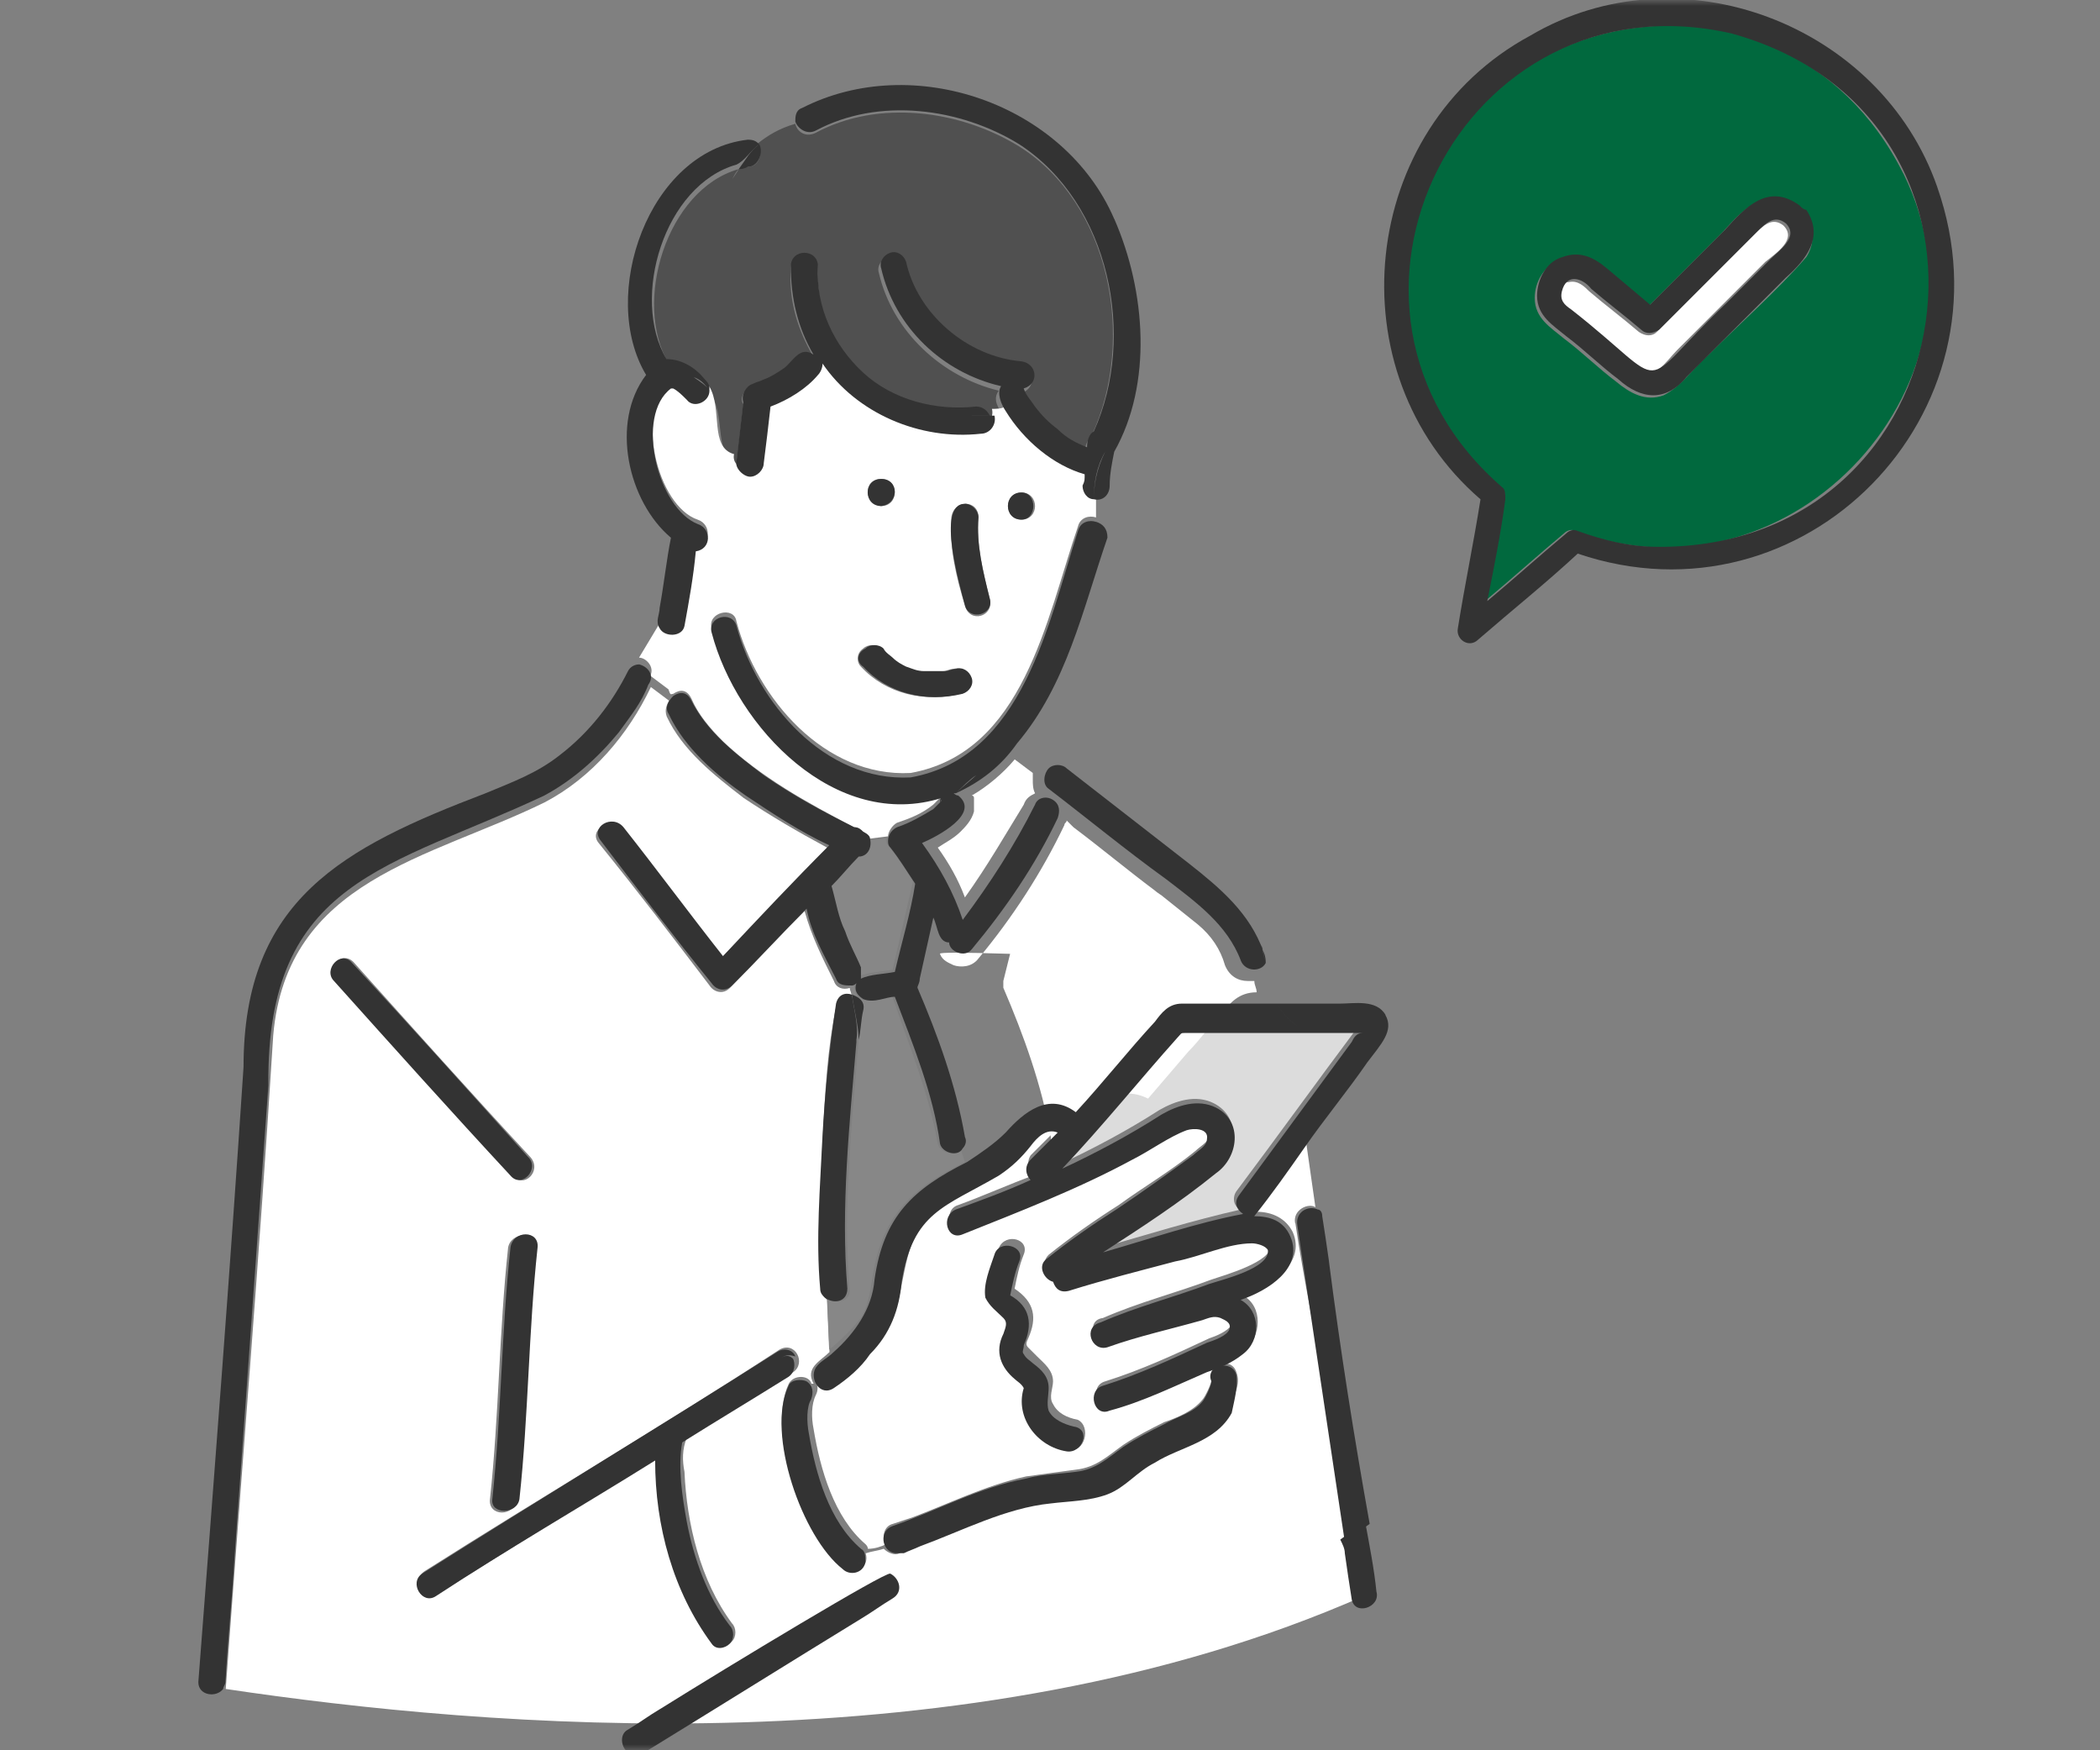 <svg width="180" height="150" viewBox="0 0 180 150" fill="none" xmlns="http://www.w3.org/2000/svg">
<rect x="0" y="0" width="180" height="150" fill="#808080" stroke="none"/>
<mask id="mask0_2194_4755" style="mask-type:alpha" maskUnits="userSpaceOnUse" x="0" y="0" width="180" height="150">
<path d="M180 0H0V150H180V0Z" fill="white"/>
</mask>
<g mask="url(#mask0_2194_4755)">
<path d="M115.27 88.145H101.51C101.25 88.145 100.992 88.275 100.735 88.535C97.44 92.22 94.145 96.095 90.85 99.775C93.755 98.42 96.665 96.87 99.38 95.125C100.735 94.35 102.48 93.77 104.03 94.545C106.355 95.71 106.16 98.81 104.03 100.165C100.93 102.685 97.635 104.815 94.34 106.95C98.41 105.785 102.095 104.625 106.355 103.655C105.775 103.46 105.58 102.685 105.965 102.105C109.455 97.455 112.945 92.605 116.43 87.955C116.235 88.345 115.46 88.15 115.265 88.15L115.27 88.145Z" fill="#DCDCDC"/>
<path d="M80.575 81.75C80.77 82.33 81.35 82.525 81.74 82.72C82.32 82.915 83.29 82.915 83.87 82.14C86.775 78.65 89.295 74.775 91.235 70.705C91.235 70.51 91.43 70.51 91.43 70.315L92.01 70.895C94.335 72.64 96.66 74.58 98.99 76.32C99.185 76.515 99.57 76.71 99.765 76.9C100.735 77.675 101.705 78.45 102.67 79.225C103.835 80.195 104.61 81.355 104.995 82.715C105.385 83.685 106.16 84.07 106.935 84.07H107.515C107.515 84.46 107.71 84.65 107.71 85.04C106.16 85.04 105.385 86.01 104.805 86.785L104.61 86.98C103.64 87.95 102.865 89.11 101.895 90.08C100.73 91.435 99.57 92.795 98.405 94.15C97.24 93.57 96.08 93.57 94.915 94.15C93.75 94.73 92.59 95.7 91.815 96.67C91.235 97.25 90.845 97.64 90.07 98.025V97.445C89.295 92.985 87.745 88.725 86 84.65V84.07C86.195 83.295 86.39 82.52 86.58 81.745C82.447 81.615 80.443 81.615 80.57 81.745L80.575 81.75ZM82.705 76.905C82.125 75.355 81.35 74 80.38 72.64C80.96 72.25 81.735 71.865 82.32 71.285C82.71 70.895 83.29 70.315 83.485 69.54V68.375C83.485 68.375 83.485 68.18 83.29 68.18C84.645 67.405 86.005 66.24 86.975 65.08L88.525 66.245V66.825C88.525 67.215 88.525 67.6 88.72 67.99C88.33 68.185 87.945 68.38 87.75 68.96C86.2 71.48 84.65 74.195 82.71 76.905H82.705Z" fill="white"/>
<path d="M64.1 14.295C63.905 14.295 63.52 14.295 63.325 14.49C63.13 14.88 62.745 15.265 62.55 15.845C62.745 15.455 62.94 14.875 63.325 14.49C57.125 16.235 54.215 25.925 57.315 31.16C58.48 30.965 59.64 31.935 60.61 32.905C60.805 33.1 61 33.485 61 33.875C62.165 35.815 61.195 38.915 63.13 39.69C63.325 37.945 63.52 36.395 63.71 34.65C63.32 34.07 63.905 33.295 64.485 33.1C64.875 33.1 65.065 32.905 65.455 32.71C66.035 32.515 66.62 32.13 67.2 31.74C67.975 31.16 68.555 29.8 69.72 30.575C68.365 28.25 67.59 25.73 67.78 23.015C67.78 21.465 70.105 21.465 70.105 23.015C69.91 26.505 71.46 29.8 73.98 32.125C76.695 34.45 80.18 35.42 83.67 35.03C84.25 35.03 84.64 35.42 84.835 35.805C85.225 35.805 85.61 35.61 86 35.61C85.61 35.03 85.03 34.255 85.61 33.48C80.765 32.315 76.5 28.44 75.335 23.4C75.14 22.82 75.53 22.235 76.11 22.045C76.69 21.855 77.465 22.24 77.465 22.82C78.435 27.47 82.7 31.155 87.35 31.35C88.705 31.35 88.9 33.29 87.545 33.675C87.74 34.255 88.125 34.84 88.515 35.225C89.095 36 89.68 36.58 90.455 37.165C91.23 37.75 92.005 38.33 92.975 38.715C92.975 38.325 93.17 37.745 93.555 37.36C97.43 29.025 95.105 17.395 87.355 12.55C82.315 9.45 75.34 8.48 69.91 11.385C69.135 11.775 68.36 11.385 68.165 10.61C66.81 11 65.84 11.58 64.87 12.355C65.45 13.13 65.065 14.295 64.095 14.295H64.1Z" fill="#505050"/>
<path d="M57.705 59.46C58.285 59.07 58.87 59.07 59.255 59.85C59.835 61.205 60.805 62.37 61.97 63.535C65.265 66.635 69.14 68.77 73.21 70.9C73.405 70.9 73.79 71.095 73.985 71.29C74.375 71.485 74.375 71.68 74.565 71.87L76.115 71.675C76.115 71.285 76.505 70.705 76.89 70.51C78.055 70.12 79.02 69.735 79.99 68.96L80.57 68.38C80.765 67.99 80.765 68.185 80.57 68.38C80.57 68.185 80.765 68.185 80.765 67.99C71.655 71.09 63.125 62.175 60.995 53.84C60.605 52.485 62.935 51.9 63.125 53.26C64.87 59.85 70.685 66.635 78.05 66.245C87.74 64.5 89.68 53.065 92.395 45.12C92.59 44.345 93.365 44.15 93.945 44.345V42.405C93.365 42.405 92.975 41.825 92.975 41.24V40.27C90.07 39.495 87.74 37.365 86.19 34.845C85.8 35.04 85.415 35.04 85.025 35.04C85.22 35.815 84.635 36.59 83.86 36.59C78.625 37.17 73.2 34.845 70.29 30.58C70.29 30.97 70.29 31.355 69.9 31.55C68.735 32.905 67.38 33.68 65.83 34.265C65.635 35.815 65.44 37.365 65.25 39.11C65.25 39.69 64.86 40.275 64.085 40.275C63.505 40.275 62.73 39.695 62.92 38.92C60.79 38.34 61.95 35.045 60.79 33.105C60.79 34.075 59.435 34.46 58.85 33.88C58.655 33.49 58.27 33.105 57.685 32.91H57.49C54.39 35.235 56.325 43.375 59.815 44.54C60.98 44.93 60.98 46.67 59.62 46.865C59.23 48.995 58.845 51.13 58.65 53.26C58.455 54.23 56.905 54.425 56.52 53.455L54.775 56.36C55.355 56.36 56.13 57.135 55.745 57.91L57.295 59.075C57.49 59.655 57.49 59.465 57.685 59.465L57.705 59.46ZM87.555 42.21C89.105 42.21 89.105 44.535 87.555 44.535C86.005 44.535 86.005 42.21 87.555 42.21ZM81.545 44.34C81.74 42.79 83.87 42.79 83.87 44.34C83.675 46.665 84.26 48.99 84.84 51.32C85.23 52.87 83.095 53.45 82.71 51.9C81.935 49.38 81.355 46.86 81.545 44.34ZM75.535 41.045C77.085 41.045 77.085 43.37 75.535 43.37C73.985 43.175 73.985 41.045 75.535 41.045ZM73.985 55.58C74.375 55.19 75.15 55.19 75.535 55.58L76.31 56.355C76.7 56.55 77.085 56.935 77.475 57.13C78.055 57.325 78.445 57.52 79.025 57.52H80.77C81.16 57.52 81.35 57.325 81.74 57.325C82.32 57.13 82.905 57.52 83.095 58.1C83.285 58.68 82.9 59.455 82.32 59.455C79.22 60.23 75.925 59.455 73.79 57.13C73.4 56.74 73.4 55.965 73.985 55.58Z" fill="white"/>
<path d="M111.005 104.815C110.81 103.65 112.17 103.07 112.75 103.46L111.975 98.035C110.425 99.975 109.26 101.91 107.71 103.85C109.065 103.85 110.23 104.43 110.81 105.595C111.975 108.31 108.87 110.245 106.545 111.02C108.29 111.99 108.095 114.51 106.74 115.67C105.77 116.445 104.61 116.835 103.64 117.22C100.925 118.575 98.215 119.74 95.305 120.515C93.95 120.905 93.365 118.77 94.725 118.385C97.825 117.415 100.735 116.06 103.64 114.7C104.22 114.505 105.19 114.12 105.58 113.535C105.775 112.955 105.385 112.76 104.805 112.565C104.225 112.37 103.64 112.565 103.255 112.76C100.54 113.535 97.83 114.115 95.115 115.085C93.76 115.475 92.985 113.145 94.535 112.955C97.635 111.6 100.735 110.825 103.84 109.66C105.005 109.27 109.075 108.11 108.88 106.755C108.685 106.365 107.91 106.175 107.525 106.175C105.2 106.37 103.065 107.34 100.935 107.725C97.835 108.5 94.735 109.47 91.825 110.245C91.245 110.44 90.66 110.05 90.47 109.47C89.695 109.275 89.115 108.305 89.89 107.53C91.83 105.98 93.765 104.625 95.9 103.265C98.03 101.715 100.36 100.36 102.49 98.615C102.88 98.225 103.655 97.84 103.655 97.26C103.85 96.29 102.49 96.29 101.91 96.485C100.165 97.065 98.81 98.23 97.26 99.005C92.61 101.525 87.76 103.465 82.725 105.4C81.37 105.98 80.785 103.655 82.145 103.27C84.275 102.495 86.41 101.525 88.54 100.75C88.15 100.36 87.96 99.585 88.345 99.005L90.67 96.68C89.7 96.29 88.925 97.07 88.345 97.845C87.375 98.815 86.6 99.59 85.63 100.365C83.69 101.72 81.365 102.495 79.815 104.05C77.295 106.375 77.685 110.06 76.52 112.965C75.355 115.29 73.42 117.035 71.48 118.585C70.9 118.975 70.315 118.78 70.125 118.39H69.93C70.125 118.78 70.125 119.165 69.93 119.555C69.54 120.33 69.54 121.495 69.735 122.46C70.315 125.95 71.48 130.02 74.195 132.345C74.325 132.475 74.39 132.605 74.39 132.735C74.97 132.735 75.555 132.54 75.94 132.345C75.55 131.765 75.745 130.795 76.52 130.6C77.1 130.405 77.685 130.21 78.265 130.02C81.365 128.855 84.465 127.305 87.955 126.53C89.31 126.335 90.86 126.14 92.22 125.95C93.965 125.755 94.935 124.785 96.29 123.82C97.455 123.045 98.615 122.465 99.78 121.88C100.945 121.49 102.3 120.91 103.075 119.94C103.27 119.745 103.85 118.585 103.85 118.195C103.46 116.84 105.595 116.255 105.98 117.615C106.37 118.585 105.785 119.745 105.205 120.715C103.85 123.04 100.745 123.62 98.615 124.98C97.26 125.755 96.095 127.11 94.545 127.695C91.83 128.665 88.925 128.275 86.21 129.44C86.21 128.86 86.405 128.275 86.405 128.47C86.405 128.47 80.98 131.185 78.46 132.345C77.685 133.7 75.555 134.67 74.97 136.805C75.55 134.675 77.685 133.705 78.46 132.345C77.685 132.735 77.105 133.12 77.105 133.12C76.715 133.315 76.135 133.12 75.75 132.73C75.17 132.925 74.78 132.925 74.2 133.12C74.59 134.285 73.23 135.06 72.26 134.285C68.77 131.57 65.67 122.655 67.61 118.585C68 117.81 69.355 117.81 69.55 118.585H69.745C68.97 117.23 70.325 116.645 71.1 115.87L70.905 111.41C70.71 111.215 70.515 111.02 70.515 110.635C70.125 106.37 70.32 101.915 70.515 97.65C70.71 93.775 70.905 89.895 71.68 86.215C71.875 85.44 72.455 85.245 73.035 85.44C73.035 85.245 72.84 84.86 72.84 84.665C72.26 84.86 71.675 84.665 71.485 84.085C70.515 82.145 69.545 80.21 68.965 78.075C66.835 80.205 64.7 82.535 62.57 84.665C61.99 85.245 61.215 85.055 60.825 84.47C57.725 80.4 54.625 76.33 51.325 72.26C50.355 71.095 52.49 69.935 53.265 71.095C56.17 74.78 58.885 78.46 61.795 82.145C64.895 79.045 67.805 75.945 70.905 72.645C68.385 71.29 66.06 69.93 63.735 68.38C61.215 66.44 58.5 64.31 57.145 61.4C56.95 60.82 57.145 60.43 57.34 60.045L55.79 58.88C53.85 62.95 50.75 66.635 46.68 68.765C36.795 73.61 24.585 75.355 23.42 88.73C22.255 107.53 20.705 126.14 19.35 144.745C41.445 148.04 82.925 151.725 116.845 136.8C115.49 127.11 112.385 113.93 111.03 104.82L111.005 104.815ZM91.62 124.2C89.1 123.81 87.16 121.295 87.935 118.775L87.16 118C85.805 117.03 85.415 115.675 86.19 114.125C86.385 113.545 86.77 113.155 86.19 112.77C85.415 112.19 84.835 111.8 84.835 110.64C84.835 109.48 85.225 108.12 85.61 106.955C86.19 105.6 88.325 106.18 87.74 107.535C87.35 108.505 87.16 109.475 86.965 110.44C88.71 111.605 88.905 112.96 88.13 114.705C87.935 115.095 87.935 115.285 88.13 115.48L88.905 116.255C89.485 116.835 90.26 117.42 90.26 118.385C90.26 118.965 89.87 119.74 90.26 120.325C90.65 121.1 91.425 121.49 92.39 121.68C93.555 122.26 92.97 124.585 91.615 124.2H91.62ZM30.37 82.525C35.41 88.145 40.45 93.765 45.49 99.195C46.46 100.36 44.91 101.91 43.94 100.745C38.9 95.125 33.86 89.505 28.82 84.075C27.655 82.91 29.4 81.36 30.37 82.525ZM45.875 106.945C45.1 114.115 45.1 121.29 44.325 128.46C44.13 130.01 41.805 130.01 42 128.46C42.775 121.29 42.775 114.115 43.55 106.945C43.745 105.59 46.07 105.395 45.875 106.945ZM58.67 126.135C58.865 130.595 60.025 135.44 62.74 139.12C63.13 139.51 63.13 140.285 62.74 140.67C62.35 141.06 61.575 141.25 61.19 140.67C57.895 136.21 56.345 130.59 56.345 124.97C49.95 128.845 43.745 132.725 37.545 136.6C36.38 137.375 35.22 135.435 36.38 134.66C46.46 128.265 56.73 122.255 66.81 115.665C68.165 114.89 69.135 116.83 67.975 117.605C64.875 119.545 61.965 121.29 58.865 123.225C58.475 124.195 58.475 125.165 58.67 126.13V126.135Z" fill="white"/>
<path d="M73.405 73.22C72.63 73.995 71.855 74.965 71.08 75.74C71.275 77.095 71.66 78.26 72.245 79.615C72.635 80.585 73.215 81.555 73.6 82.715C73.795 82.91 73.795 83.295 73.6 83.685C74.375 83.295 75.54 83.295 76.505 83.105C77.085 80.585 77.67 78.065 78.25 75.545C77.67 74.575 76.895 73.415 76.12 72.445C75.925 72.25 75.925 72.055 75.925 71.865L74.375 72.06C74.57 72.45 73.985 73.225 73.405 73.225V73.22Z" fill="#878787"/>
<path d="M73.79 112.955C74.37 111.985 74.565 110.825 74.76 109.66C75.535 104.235 78.055 101.905 82.705 99.58L82.315 98.415C81.925 99.19 80.57 98.805 80.375 98.025C79.6 93.565 77.855 89.495 76.5 85.425C75.53 85.425 74.56 86.005 73.785 85.62C73.395 85.425 73.205 84.845 73.205 84.265C73.01 84.265 73.01 84.46 72.815 84.46C72.815 84.655 73.01 85.04 73.01 85.235C73.59 85.43 73.98 85.815 73.98 86.59C73.785 87.365 73.785 88.335 73.59 89.11V89.305C73.01 96.285 72.235 103.455 72.815 110.43C73.01 111.595 71.65 111.785 70.875 111.205L71.07 115.665C72.04 114.89 73.01 113.92 73.785 112.95L73.79 112.955Z" fill="#878787"/>
<path d="M82.71 43.175C80.19 43.175 82.32 50.345 82.71 51.895C83.1 53.25 85.23 52.67 84.84 51.315C84.26 48.99 83.675 46.665 83.87 44.335C83.87 43.755 83.29 43.17 82.705 43.17L82.71 43.175Z" fill="#333333"/>
<path d="M87.555 42.205C86.005 42.205 86.005 44.53 87.555 44.53C88.91 44.53 88.91 42.205 87.555 42.205Z" fill="#333333"/>
<path d="M75.535 41.045C73.985 41.045 73.985 43.37 75.535 43.37C77.085 43.175 77.085 41.045 75.535 41.045Z" fill="#333333"/>
<path d="M73.985 57.13C76.115 59.455 79.41 60.23 82.515 59.455C83.095 59.26 83.485 58.68 83.29 58.1C83.095 57.52 82.515 57.13 81.935 57.325C81.545 57.325 81.355 57.52 80.965 57.52H79.22C78.64 57.52 78.25 57.325 77.67 57.13C77.28 56.935 76.895 56.74 76.505 56.355C76.31 56.16 75.925 55.965 75.73 55.58C75.34 55.19 74.565 55.19 74.18 55.58C73.405 55.97 73.405 56.745 73.985 57.13Z" fill="#333333"/>
<path d="M54.795 56.94C54.405 56.94 54.02 57.135 53.825 57.52C52.47 60.235 50.53 62.755 48.01 64.69C46.07 66.24 43.94 67.015 41.615 67.985C29.405 72.635 20.875 77.095 20.875 91.44C19.71 109.08 18.355 126.525 17 144.16C17 145.325 18.55 145.515 19.13 144.74C19.13 144.545 19.325 144.35 19.325 144.16C19.52 140.67 19.905 136.99 20.1 133.5C21.07 119.93 22.04 106.56 23.005 92.99C22.81 75.35 33.47 74.385 46.65 68.18C49.17 66.825 51.3 64.885 53.045 62.755C54.015 61.4 54.985 60.235 55.565 58.685C56.145 57.91 55.565 57.135 54.79 56.94H54.795Z" fill="#333333"/>
<path d="M93.95 44.725C93.37 44.53 92.595 44.725 92.4 45.5C89.88 53.255 87.75 64.885 78.055 66.625C70.69 67.015 64.875 60.23 63.13 53.64C62.74 52.285 60.61 52.865 61 54.22C63.13 62.36 71.66 71.275 80.77 68.37C80.575 68.37 80.575 68.565 80.575 68.76C80.77 68.37 80.77 68.565 80.575 68.76L79.995 69.34C79.025 69.92 78.055 70.505 76.895 70.89C76.505 71.085 76.12 71.47 76.12 72.055C76.12 72.25 76.12 72.445 76.315 72.635C77.09 73.605 77.67 74.575 78.445 75.735C78.055 78.255 77.28 80.775 76.7 83.295C75.73 83.49 74.57 83.49 73.795 83.875V82.905C73.405 81.935 72.825 80.965 72.44 79.805C71.86 78.64 71.665 77.285 71.275 75.93C72.05 75.155 72.825 74.185 73.6 73.41C74.375 73.41 74.765 72.635 74.57 71.86C74.57 71.665 74.375 71.47 73.99 71.28C73.795 71.085 73.6 70.89 73.215 70.89C70.5 69.535 67.98 68.175 65.46 66.43C63.135 64.685 60.615 62.745 59.26 60.035C58.87 59.26 58.29 59.26 57.71 59.645C57.32 60.035 56.935 60.615 57.32 61.195C58.675 64.1 61.39 66.43 63.91 68.175C66.235 69.725 68.56 71.275 71.08 72.44C67.98 75.54 65.07 78.64 61.97 81.94C59.065 78.255 56.35 74.575 53.44 70.89C52.47 69.725 50.535 70.89 51.5 72.055C54.6 76.125 57.7 80.195 61 84.265C61.39 84.845 62.165 85.04 62.745 84.46C64.875 82.33 67.01 80 69.14 77.87C69.53 80 70.69 81.94 71.66 83.88C71.855 84.46 72.435 84.46 73.015 84.46C73.145 84.46 73.275 84.395 73.405 84.265C73.21 84.845 73.405 85.235 73.985 85.62C74.955 86.01 75.925 85.425 76.7 85.425C78.25 89.495 79.995 93.76 80.575 98.025C80.77 98.8 82.125 99.19 82.515 98.415C82.71 98.22 82.905 97.835 82.71 97.445C81.935 92.985 80.385 88.725 78.64 84.65C78.64 84.455 78.835 84.26 78.835 83.875C79.225 82.13 79.61 80.385 80 78.64C80.39 79.415 80.39 80.77 81.355 80.77C81.355 81.545 82.71 82.125 83.295 81.35C86.2 77.86 88.72 74.18 90.66 70.11C90.855 69.53 90.855 68.945 90.27 68.56C89.69 68.17 88.915 68.365 88.72 68.95C86.975 72.44 84.845 75.735 82.52 78.835C81.745 76.51 80.58 74.375 79.03 72.245C80.385 71.665 84.07 69.725 82.13 68.175C81.935 68.175 81.74 67.98 81.74 67.98C81.35 68.37 81.16 68.755 81.16 69.335C81.16 68.755 81.355 68.365 81.74 67.98H81.935C82.515 67.4 83.1 66.815 83.68 66.43C83.29 66.82 82.515 67.4 81.935 67.98C84.065 67.01 85.81 65.655 87.17 63.715C91.435 58.675 92.79 52.28 94.925 46.075C94.925 45.3 94.535 44.91 93.955 44.72L93.95 44.725Z" fill="#333333"/>
<path d="M43.75 100.745C44.72 101.91 46.27 100.165 45.3 99.195C40.26 93.575 35.22 87.955 30.18 82.525C29.21 81.36 27.66 83.105 28.63 84.075C33.67 89.695 38.71 95.315 43.75 100.745Z" fill="#333333"/>
<path d="M44.525 128.46C45.3 121.29 45.3 114.115 46.075 106.945C46.27 105.395 43.945 105.395 43.75 106.945C42.975 114.115 42.975 121.29 42.2 128.46C42.005 129.815 44.33 129.815 44.525 128.46Z" fill="#333333"/>
<path d="M118.76 86.98C117.985 85.625 116.045 86.01 114.885 86.01H109.46C109.85 86.785 110.43 87.365 111.205 87.95C110.43 87.37 109.85 86.785 109.46 86.01H101.32C100.155 86.01 99.575 86.785 98.995 87.56C96.67 90.08 94.535 92.795 92.21 95.315C89.885 93.57 87.75 95.315 86.2 97.06C85.23 98.03 84.07 98.805 82.905 99.58C78.255 101.905 75.735 104.23 74.96 109.66C74.765 112.18 73.215 114.31 71.47 115.86C70.89 116.44 70.305 116.635 69.92 117.215C70.31 117.605 70.89 117.795 71.275 117.795C70.885 117.795 70.305 117.6 69.92 117.215C69.34 118.185 70.31 119.735 71.47 118.96C72.635 118.185 73.795 117.215 74.57 116.055C76.315 114.31 77.09 112.18 77.285 109.855C78.255 103.845 80.97 103.46 85.62 100.745C86.785 99.97 87.56 99.195 88.335 98.225C88.915 97.45 89.69 96.675 90.66 97.06L88.335 99.385C87.755 99.965 87.945 100.74 88.335 101.13C86.205 102.1 84.07 102.875 81.94 103.65C80.585 104.23 81.165 106.365 82.52 105.78C87.365 103.84 92.405 101.905 97.055 99.385C98.605 98.61 100.155 97.445 101.705 96.865C102.285 96.67 103.645 96.67 103.45 97.64C103.45 98.22 102.675 98.61 102.285 98.995C100.155 100.545 98.02 102.095 95.695 103.645C93.565 105 91.625 106.36 89.685 107.91C88.91 108.49 89.49 109.655 90.265 109.85C90.46 110.43 90.845 110.82 91.62 110.625C94.72 109.655 97.82 108.88 100.73 108.105C102.86 107.715 105.19 106.555 107.32 106.555C107.71 106.555 108.485 106.75 108.675 107.135C108.87 108.685 104.8 109.655 103.635 110.04C100.535 111.205 97.435 111.98 94.33 113.335C92.78 113.725 93.555 115.855 94.91 115.465C97.625 114.495 100.335 113.915 103.05 113.14C103.63 112.945 104.02 112.75 104.6 112.945C104.99 113.14 105.57 113.335 105.375 113.915C105.18 114.495 104.02 114.885 103.435 115.08C100.53 116.435 97.62 117.795 94.52 118.765C93.165 119.155 93.745 121.48 95.1 120.895C98.005 120.12 100.72 118.765 103.435 117.6C104.6 117.21 105.565 116.825 106.535 116.05C108.085 114.885 108.085 112.365 106.34 111.4C108.665 110.625 111.765 108.685 110.605 105.975C110.025 104.62 108.86 104.23 107.505 104.23C109.055 102.29 110.41 100.355 111.77 98.415C113.515 95.895 115.455 93.57 117.195 91.05C118.36 89.5 119.52 88.335 118.745 86.98H118.76ZM115.855 89.305C112.56 93.765 109.46 98.025 106.165 102.485C105.775 103.065 105.97 103.65 106.555 104.035C102.485 104.81 98.61 106.165 94.54 107.33C97.835 105.2 101.13 103.065 104.23 100.545C106.17 99.19 106.555 96.085 104.23 94.925C102.68 94.15 100.935 94.73 99.58 95.505C96.865 97.25 93.96 98.8 91.05 100.155C94.54 96.47 97.64 92.595 100.935 88.915C101.325 88.525 101.13 88.525 101.71 88.525H116.83C116.25 88.525 116.055 88.915 115.86 89.3L115.855 89.305Z" fill="#333333"/>
<path d="M73.6 89.115C73.795 88.34 73.795 87.37 73.99 86.595C74.185 85.82 73.6 85.43 73.02 85.24C73.215 86.595 73.6 87.955 73.6 89.115Z" fill="#333333"/>
<path d="M73.015 85.235C72.435 85.04 71.85 85.235 71.66 86.01C71.08 89.885 70.69 93.765 70.495 97.445C70.3 101.71 69.915 106.165 70.3 110.43C70.3 110.82 70.495 111.01 70.69 111.205C71.465 111.785 72.63 111.595 72.63 110.43C72.05 103.45 72.825 96.28 73.405 89.305V89.11C73.6 87.945 73.21 86.59 73.015 85.235Z" fill="#333333"/>
<path d="M86.005 112.955C86.395 113.345 86.2 113.73 86.005 114.31C85.23 115.86 85.81 117.215 86.975 118.185C87.17 118.38 87.555 118.575 87.75 118.96C86.975 121.48 88.915 124 91.435 124.385C92.79 124.58 93.565 122.445 92.015 122.255C91.24 122.06 90.27 121.675 89.885 120.9C89.69 120.32 89.885 119.545 89.885 118.96C89.885 117.99 89.305 117.41 88.53 116.83C88.335 116.635 87.95 116.44 87.755 116.055C87.56 115.86 87.755 115.665 87.755 115.28C88.53 113.535 88.335 111.985 86.59 111.015C86.785 110.045 86.98 109.075 87.365 108.11C87.945 106.755 85.62 106.17 85.235 107.53C84.845 108.695 84.265 110.05 84.46 111.215C84.85 111.99 85.43 112.38 86.01 112.96L86.005 112.955Z" fill="#333333"/>
<path d="M108.295 81.555C107.13 78.26 104.61 76.13 101.9 73.995C98.41 71.28 94.92 68.57 91.435 65.855C91.045 65.465 90.27 65.465 89.885 65.855C89.495 66.245 89.305 67.21 89.885 67.6C93.18 70.12 96.475 72.835 99.965 75.355C102.485 77.295 105.2 79.23 106.36 82.335C106.75 83.305 108.105 83.305 108.49 82.53C108.295 81.95 108.295 81.56 108.1 80.98C108.295 81.37 108.295 81.95 108.49 82.53C108.49 82.335 108.49 81.95 108.295 81.56V81.555Z" fill="#333333"/>
<path d="M115.27 133.11C115.465 134.465 115.66 135.825 115.85 136.985C116.045 138.535 118.37 137.76 117.98 136.405C117.785 134.465 117.4 132.53 117.01 130.395C116.235 130.975 115.655 131.365 114.88 131.945C115.075 132.335 115.27 132.72 115.27 133.11Z" fill="#333333"/>
<path d="M113.915 108.11C113.72 106.755 113.525 105.395 113.335 104.235C113.335 103.845 113.14 103.655 112.945 103.655C112.17 103.265 111.005 103.85 111.2 105.01C112.555 114.12 113.915 123.035 115.27 132.145C116.045 131.565 116.625 131.175 117.4 130.595C116.045 123.035 114.88 115.67 113.91 108.11H113.915Z" fill="#333333"/>
<path d="M73.79 132.725C71.075 130.4 69.915 126.33 69.33 122.84C69.135 121.87 69.135 120.515 69.525 119.935C69.72 119.355 69.72 118.77 69.135 118.385C68.745 118.19 67.78 118.19 67.585 118.775C65.645 122.845 68.75 131.76 72.235 134.475C72.815 135.055 73.98 134.865 74.175 133.895C73.4 134.09 72.625 133.895 71.85 133.315C72.43 133.895 73.4 134.09 74.175 133.895C74.175 133.315 74.175 132.925 73.785 132.73L73.79 132.725Z" fill="#333333"/>
<path d="M105.965 117.8C105.575 116.445 103.25 117.025 103.835 118.38C103.835 118.77 103.255 119.93 103.06 120.125C102.285 121.095 100.735 121.48 99.765 122.065C98.6 122.645 97.44 123.23 96.275 124.005C94.92 124.975 93.95 125.945 92.205 126.135C90.85 126.33 89.3 126.33 87.94 126.715C83.87 127.49 80.38 129.43 76.505 130.785C75.34 131.175 75.535 132.915 76.7 133.11H77.475C77.865 132.915 78.445 132.72 78.83 132.53C79.025 132.335 79.025 131.95 79.025 131.56C79.025 131.95 79.025 132.14 78.83 132.53C82.515 131.175 86.195 129.235 90.07 128.845C91.62 128.65 93.365 128.65 94.915 128.07C96.465 127.49 97.435 126.13 98.985 125.355C101.115 124 104.22 123.61 105.575 121.09C105.77 120.12 106.155 118.765 105.965 117.795V117.8Z" fill="#333333"/>
<path d="M66.425 117.025C67.005 116.055 67.59 116.055 68.17 116.25C67.975 115.67 67.2 115.475 66.62 115.86C56.54 122.255 46.27 128.46 36.19 134.855C35.025 135.63 36.19 137.57 37.355 136.795C43.555 132.725 49.955 129.04 56.155 125.165C56.155 130.785 57.705 136.405 61 140.865C61.39 141.445 62.165 141.255 62.55 140.865C62.94 140.475 62.94 139.7 62.55 139.315C60.61 136.795 59.45 133.5 58.865 130.4C58.475 128.27 58.09 125.75 58.475 123.615C61.575 121.675 64.485 119.93 67.585 117.995C68.165 117.605 68.165 116.83 67.975 116.445C67.585 116.055 67.005 116.055 66.425 117.025Z" fill="#333333"/>
<path d="M65.07 12.36C64.875 12.165 64.68 11.97 64.1 11.97C55.57 12.94 51.305 25.345 55.38 32.13C52.28 36.2 53.83 42.985 57.51 46.085C57.12 48.025 56.93 49.96 56.54 52.095C56.54 52.675 56.15 53.26 56.54 53.84C56.93 54.615 58.48 54.615 58.67 53.645C59.06 51.515 59.445 49.38 59.64 47.25C60.995 47.055 60.995 45.31 59.835 44.925C56.345 43.57 54.41 35.62 57.51 33.295H57.705C58.095 33.49 58.48 33.875 58.87 34.265C59.45 35.04 60.81 34.46 60.81 33.49C60.615 33.1 60.035 32.715 59.455 32.325C60.035 32.52 60.425 32.905 60.81 33.49C60.81 33.1 60.81 32.91 60.42 32.52C59.645 31.55 58.48 30.775 57.125 30.775C54.025 25.54 56.93 15.85 63.135 14.105C63.91 13.715 64.3 12.94 65.075 12.36H65.07Z" fill="#333333"/>
<path d="M63.325 14.49C63.52 14.49 63.715 14.49 64.1 14.295C65.07 14.295 65.455 12.94 65.07 12.355C64.295 12.935 63.905 13.71 63.325 14.485V14.49Z" fill="#333333"/>
<path d="M95.5 18.755C91.235 8.87 78.25 4.41 68.75 9.255C68.17 9.45 68.17 10.03 68.17 10.42C68.365 11 69.14 11.585 69.915 11.195C75.34 8.29 82.32 9.255 87.36 12.36C95.115 17.4 97.44 28.835 93.755 36.975C93.365 37.17 93.175 37.75 93.175 38.33C92.205 37.94 91.43 37.555 90.655 36.78C89.88 36.2 89.3 35.615 88.715 34.84C88.325 34.26 87.94 33.87 87.745 33.29C89.1 32.9 88.91 31.16 87.55 30.965C82.9 30.575 78.635 26.895 77.665 22.435C77.47 21.855 76.89 21.465 76.31 21.66C75.73 21.855 75.34 22.435 75.535 23.015C76.7 28.055 80.77 31.93 85.81 33.095C85.42 33.675 85.81 34.645 86.2 35.225C86.78 35.03 87.365 34.645 87.945 34.06C87.365 34.64 86.78 35.03 86.2 35.225C87.75 37.745 90.27 39.875 92.985 40.65C92.985 41.04 92.985 41.23 92.79 41.62C92.79 42.2 93.18 42.785 93.76 42.785C93.76 41.43 93.955 40.07 94.73 38.715C93.955 40.265 93.76 41.62 93.76 42.785C94.535 42.98 95.115 42.395 95.115 41.62C95.115 40.65 95.31 39.68 95.505 38.715C98.8 32.9 98.22 24.955 95.505 18.75L95.5 18.755Z" fill="#333333"/>
<path d="M83.29 35.615H84.84C84.645 35.225 84.26 34.84 83.675 34.84C80.185 35.23 76.505 34.26 73.985 31.935C71.465 29.61 69.915 26.315 70.11 22.825C70.11 21.275 67.785 21.275 67.785 22.825C67.785 25.54 68.365 28.06 69.725 30.385C68.56 29.61 67.98 30.965 67.205 31.55C66.625 31.94 66.04 32.325 65.46 32.52C65.07 32.715 64.88 32.715 64.49 32.91C63.91 33.105 63.52 33.88 63.715 34.46C63.52 36.205 63.325 37.755 63.135 39.5C63.525 39.695 64.105 39.695 64.88 39.5C64.105 39.695 63.525 39.5 63.135 39.5C62.94 40.08 63.715 40.855 64.3 40.855C64.885 40.855 65.465 40.275 65.465 39.69C65.66 38.14 65.855 36.59 66.045 34.845C67.595 34.265 69.145 33.295 70.115 32.13C70.31 31.935 70.505 31.55 70.505 31.16C73.41 35.425 78.84 37.75 84.075 37.17C84.85 37.17 85.43 36.395 85.24 35.62C84.465 35.62 83.885 35.62 83.3 35.62L83.29 35.615Z" fill="#333333"/>
<path d="M56.54 146.485C55.57 147.065 54.795 147.65 53.825 148.23C53.05 148.62 53.245 149.78 53.825 150.17C54.405 150.17 54.99 149.975 55.57 149.975C61.58 146.29 67.78 142.415 73.79 138.735C74.76 138.155 75.535 137.57 76.505 136.99C77.475 136.41 77.085 135.245 76.31 134.86C75.92 134.665 62.74 142.615 56.54 146.49V146.485Z" fill="#333333"/>
<path d="M54.99 150.17C55.185 150.17 55.38 149.975 55.38 149.78C54.8 149.78 54.215 149.975 53.635 149.975C54.025 150.365 54.41 150.365 54.99 150.17Z" fill="#333333"/>
<path d="M163.145 14.88C152.68 -6.055 122.055 0.345 120.505 23.6C120.31 30.58 123.22 37.36 128.645 41.82C129.035 42.015 129.035 42.4 128.84 42.79C128.26 45.695 127.675 48.605 127.29 51.51C129.615 49.57 131.75 47.635 134.075 45.695C134.27 45.5 134.655 45.305 135.045 45.5C153.65 52.48 171.87 32.515 163.15 14.875L163.145 14.88ZM154.81 22.05C152.29 24.955 149.19 27.67 146.475 30.385C145.12 31.55 144.15 33.1 142.6 33.875C141.05 34.455 139.695 33.68 138.53 32.71C136.98 31.545 135.625 30.19 134.07 29.025C132.905 28.055 131.55 27.28 131.55 25.535C131.55 24.18 132.325 22.82 133.68 22.24C135.035 21.66 136.395 22.24 137.555 23.21C138.91 24.18 140.075 25.34 141.24 26.31C143.37 24.18 145.505 22.045 147.635 19.915C149.38 17.975 151.32 15.845 154.03 17.785C154.225 17.785 154.225 17.98 154.225 17.98C154.42 17.98 154.42 18.175 154.42 18.37C155.585 19.34 155.585 20.89 154.81 22.055V22.05Z" fill="#01693E"/>
<path d="M166.055 16.04C161.21 2.085 143.96 -4.505 131.165 3.055C116.435 11 114.3 31.935 126.9 42.79C126.32 46.475 125.545 50.155 124.96 53.84C124.765 54.81 125.93 55.585 126.705 54.81C129.61 52.29 132.52 49.965 135.235 47.445C154.62 54.035 172.84 35.43 166.055 16.045V16.04ZM142.02 46.86C139.695 46.86 137.37 46.28 135.235 45.505C134.845 45.31 134.46 45.505 134.265 45.7C131.94 47.64 129.805 49.575 127.48 51.515C128.06 48.61 128.645 45.7 129.03 42.795C129.03 42.405 129.03 42.02 128.835 41.825C110.81 26.32 125.345 -2.37 148.41 2.865C174.385 10.035 168.955 47.06 142.015 46.865L142.02 46.86Z" fill="#333333"/>
<path d="M152.875 19.335C151.905 18.56 151.13 19.335 150.355 20.11C147.64 22.825 144.735 25.73 142.02 28.445C141.63 28.835 141.05 28.835 140.47 28.445C139.115 27.28 137.565 26.12 136.205 24.955C135.815 24.565 135.235 23.985 134.46 24.18C133.88 24.18 133.685 24.76 133.49 25.15C133.295 25.925 133.88 26.12 134.265 26.7C135.04 27.28 135.62 27.865 136.395 28.445C137.75 29.61 138.915 30.77 140.27 31.74C141.82 32.71 142.79 30.965 143.76 29.995L147.635 26.12C148.8 24.955 149.96 23.795 151.32 22.435C152.29 21.66 154.035 20.495 152.87 19.335H152.875Z" fill="white"/>
<path d="M154.425 17.785L154.23 17.59C151.515 15.65 149.58 17.785 147.835 19.72C145.705 21.85 143.57 23.985 141.44 26.115C140.275 25.145 138.92 23.985 137.755 23.015C136.59 22.045 135.43 21.465 133.88 22.045C132.525 22.435 131.75 23.985 131.75 25.34C131.75 27.085 133.105 27.86 134.27 28.83C135.82 29.995 137.175 31.35 138.73 32.515C140.67 34.26 142.8 34.455 144.545 32.32C147.45 29.415 150.165 26.7 153.075 23.79C154.82 22.24 156.37 20.3 154.82 17.975C154.69 17.975 154.56 17.91 154.43 17.78L154.425 17.785ZM148.03 25.925C139.89 33.68 143.57 33.485 134.655 26.505C134.075 26.115 133.685 25.73 133.88 24.955C134.27 23.405 135.625 23.79 136.4 24.76C137.755 25.925 139.305 27.085 140.665 28.25C141.055 28.64 141.635 28.64 142.215 28.25C144.93 25.535 147.835 22.63 150.55 19.915C151.325 19.14 152.1 18.365 153.07 19.14C154.235 20.305 152.49 21.465 151.715 22.24C150.36 23.595 149.195 24.76 148.03 25.925Z" fill="#333333"/>
</g>
</svg>

